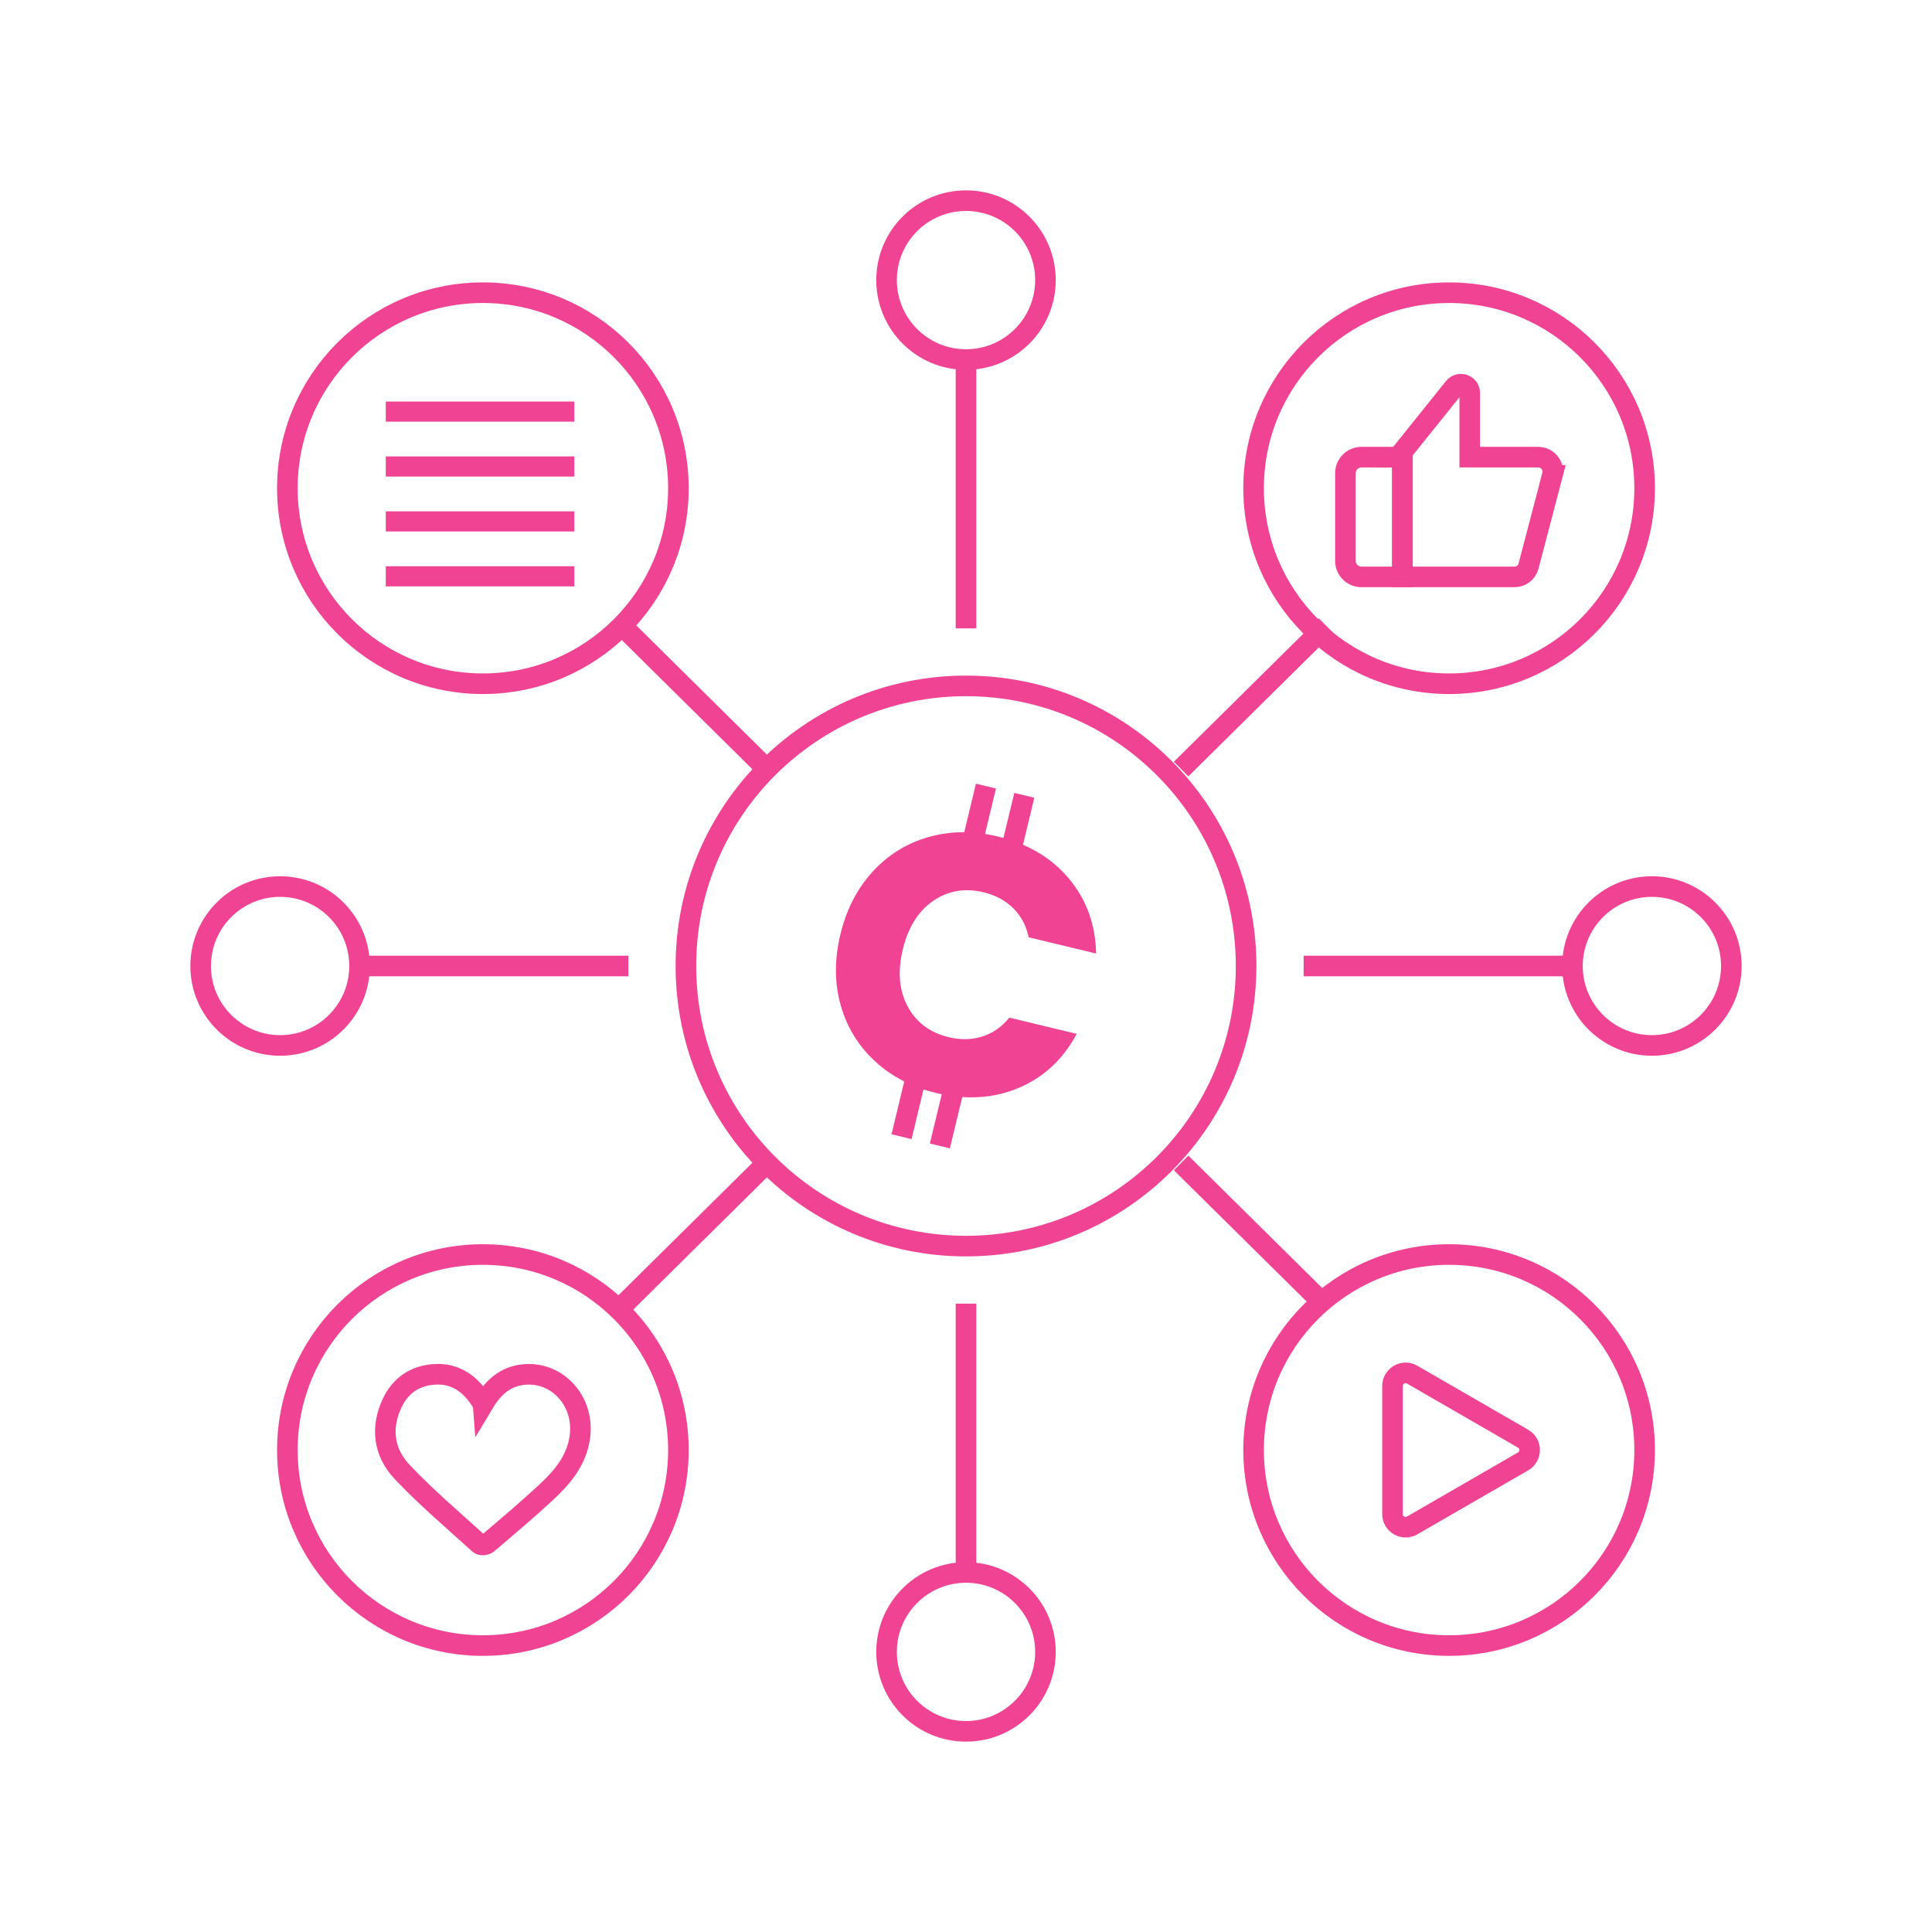 <?xml version="1.0" encoding="UTF-8"?>
<svg id="Layer_1" xmlns="http://www.w3.org/2000/svg" viewBox="0 0 500 500">
  <defs>
    <style>
      .cls-1 {
        stroke-width: 5.21px;
      }

      .cls-1, .cls-2 {
        fill: none;
        stroke: #f04393;
        stroke-miterlimit: 10;
      }

      .cls-3 {
        fill: #f04393;
      }

      .cls-2 {
        stroke-width: 5.33px;
      }
    </style>
  </defs>
  <g>
    <circle class="cls-2" cx="250" cy="250" r="72.49"/>
    <circle class="cls-2" cx="375.03" cy="126.35" r="50.6"/>
    <circle class="cls-2" cx="124.97" cy="126.35" r="50.6"/>
    <circle class="cls-2" cx="375.03" cy="375.27" r="50.6"/>
    <circle class="cls-2" cx="124.97" cy="375.27" r="50.6"/>
    <g>
      <circle class="cls-2" cx="72.49" cy="250" r="20.56"/>
      <circle class="cls-2" cx="427.51" cy="250" r="20.56"/>
    </g>
    <g>
      <circle class="cls-2" cx="250" cy="72.49" r="20.56"/>
      <circle class="cls-2" cx="250" cy="427.51" r="20.56"/>
    </g>
    <line class="cls-2" x1="93.05" y1="250" x2="162.62" y2="250"/>
    <line class="cls-2" x1="337.38" y1="250" x2="406.95" y2="250"/>
    <line class="cls-2" x1="250" y1="93.05" x2="250" y2="162.62"/>
    <line class="cls-2" x1="250" y1="337.38" x2="250" y2="406.95"/>
    <line class="cls-2" x1="160.95" y1="161.93" x2="198.46" y2="199.03"/>
    <line class="cls-2" x1="160.95" y1="338.07" x2="198.46" y2="300.97"/>
    <line class="cls-2" x1="343.19" y1="161.93" x2="305.67" y2="199.03"/>
    <line class="cls-2" x1="343.19" y1="338.07" x2="305.67" y2="300.97"/>
    <g>
      <path class="cls-2" d="M352.34,118.31h10.61v30.99h-10.61c-2.29,0-4.15-1.86-4.15-4.15v-22.69c0-2.29,1.86-4.15,4.15-4.15Z"/>
      <path class="cls-2" d="M401.74,123.03l-6.15,23.46c-.43,1.66-1.93,2.81-3.64,2.81h-29.01v-30.99h-1.11l14.47-18.02c1.35-1.68,4.07-.73,4.07,1.44v16.58h17.72c2.47,0,4.27,2.33,3.64,4.72Z"/>
    </g>
    <path class="cls-2" d="M125.02,363.39c2.29-3.84,5.17-6.8,9.65-7.54,9.1-1.51,16.72,6.51,15.4,16.04-.85,6.16-4.61,10.52-8.9,14.48-4.88,4.5-9.95,8.8-15.01,13.1-.44.38-1.7.49-2.06.16-6.77-6.15-13.79-12.08-20.05-18.72-4.75-5.03-5.6-11.45-2.51-17.9,2.16-4.5,5.9-7.02,10.93-7.33,5.37-.33,9.12,2.41,11.93,6.71.18.27.34.55.62.99Z"/>
    <line class="cls-1" x1="99.84" y1="106.52" x2="148.64" y2="106.52"/>
    <line class="cls-1" x1="99.84" y1="120.73" x2="148.64" y2="120.73"/>
    <line class="cls-1" x1="99.84" y1="134.94" x2="148.64" y2="134.94"/>
    <line class="cls-1" x1="99.84" y1="149.15" x2="148.64" y2="149.15"/>
    <path class="cls-2" d="M394.17,372.33l-28.7-16.57c-2.26-1.31-5.09.33-5.09,2.94v33.14c0,2.61,2.83,4.25,5.09,2.94l28.7-16.57c2.26-1.31,2.26-4.57,0-5.88Z"/>
  </g>
  <g>
    <path class="cls-3" d="M225.81,225.61c4-4.37,8.83-7.37,14.49-8.98,5.66-1.62,11.65-1.66,17.96-.14,7.73,1.86,13.87,5.5,18.39,10.91,4.52,5.41,6.87,11.87,7.02,19.37l-17.45-4.2c-.64-3.04-1.99-5.55-4.03-7.55-2.04-2-4.58-3.36-7.61-4.09-4.89-1.18-9.26-.43-13.11,2.24-3.85,2.67-6.46,6.86-7.83,12.55s-.95,10.61,1.26,14.74c2.21,4.13,5.76,6.79,10.65,7.97,3.03.73,5.91.67,8.64-.18,2.72-.85,5.07-2.48,7.02-4.89l17.45,4.2c-3.55,6.61-8.58,11.28-15.06,14-6.48,2.73-13.59,3.16-21.33,1.3-6.31-1.52-11.62-4.29-15.92-8.3-4.3-4.01-7.25-8.87-8.82-14.55-1.58-5.68-1.59-11.74-.04-18.18,1.55-6.44,4.32-11.84,8.32-16.21Z"/>
    <g>
      <line class="cls-2" x1="251.49" y1="218.7" x2="255.16" y2="203.44"/>
      <line class="cls-2" x1="261.41" y1="221.09" x2="265.09" y2="205.83"/>
    </g>
    <g>
      <line class="cls-2" x1="233.32" y1="294.17" x2="236.99" y2="278.91"/>
      <line class="cls-2" x1="243.24" y1="296.56" x2="246.92" y2="281.3"/>
    </g>
  </g>
</svg>